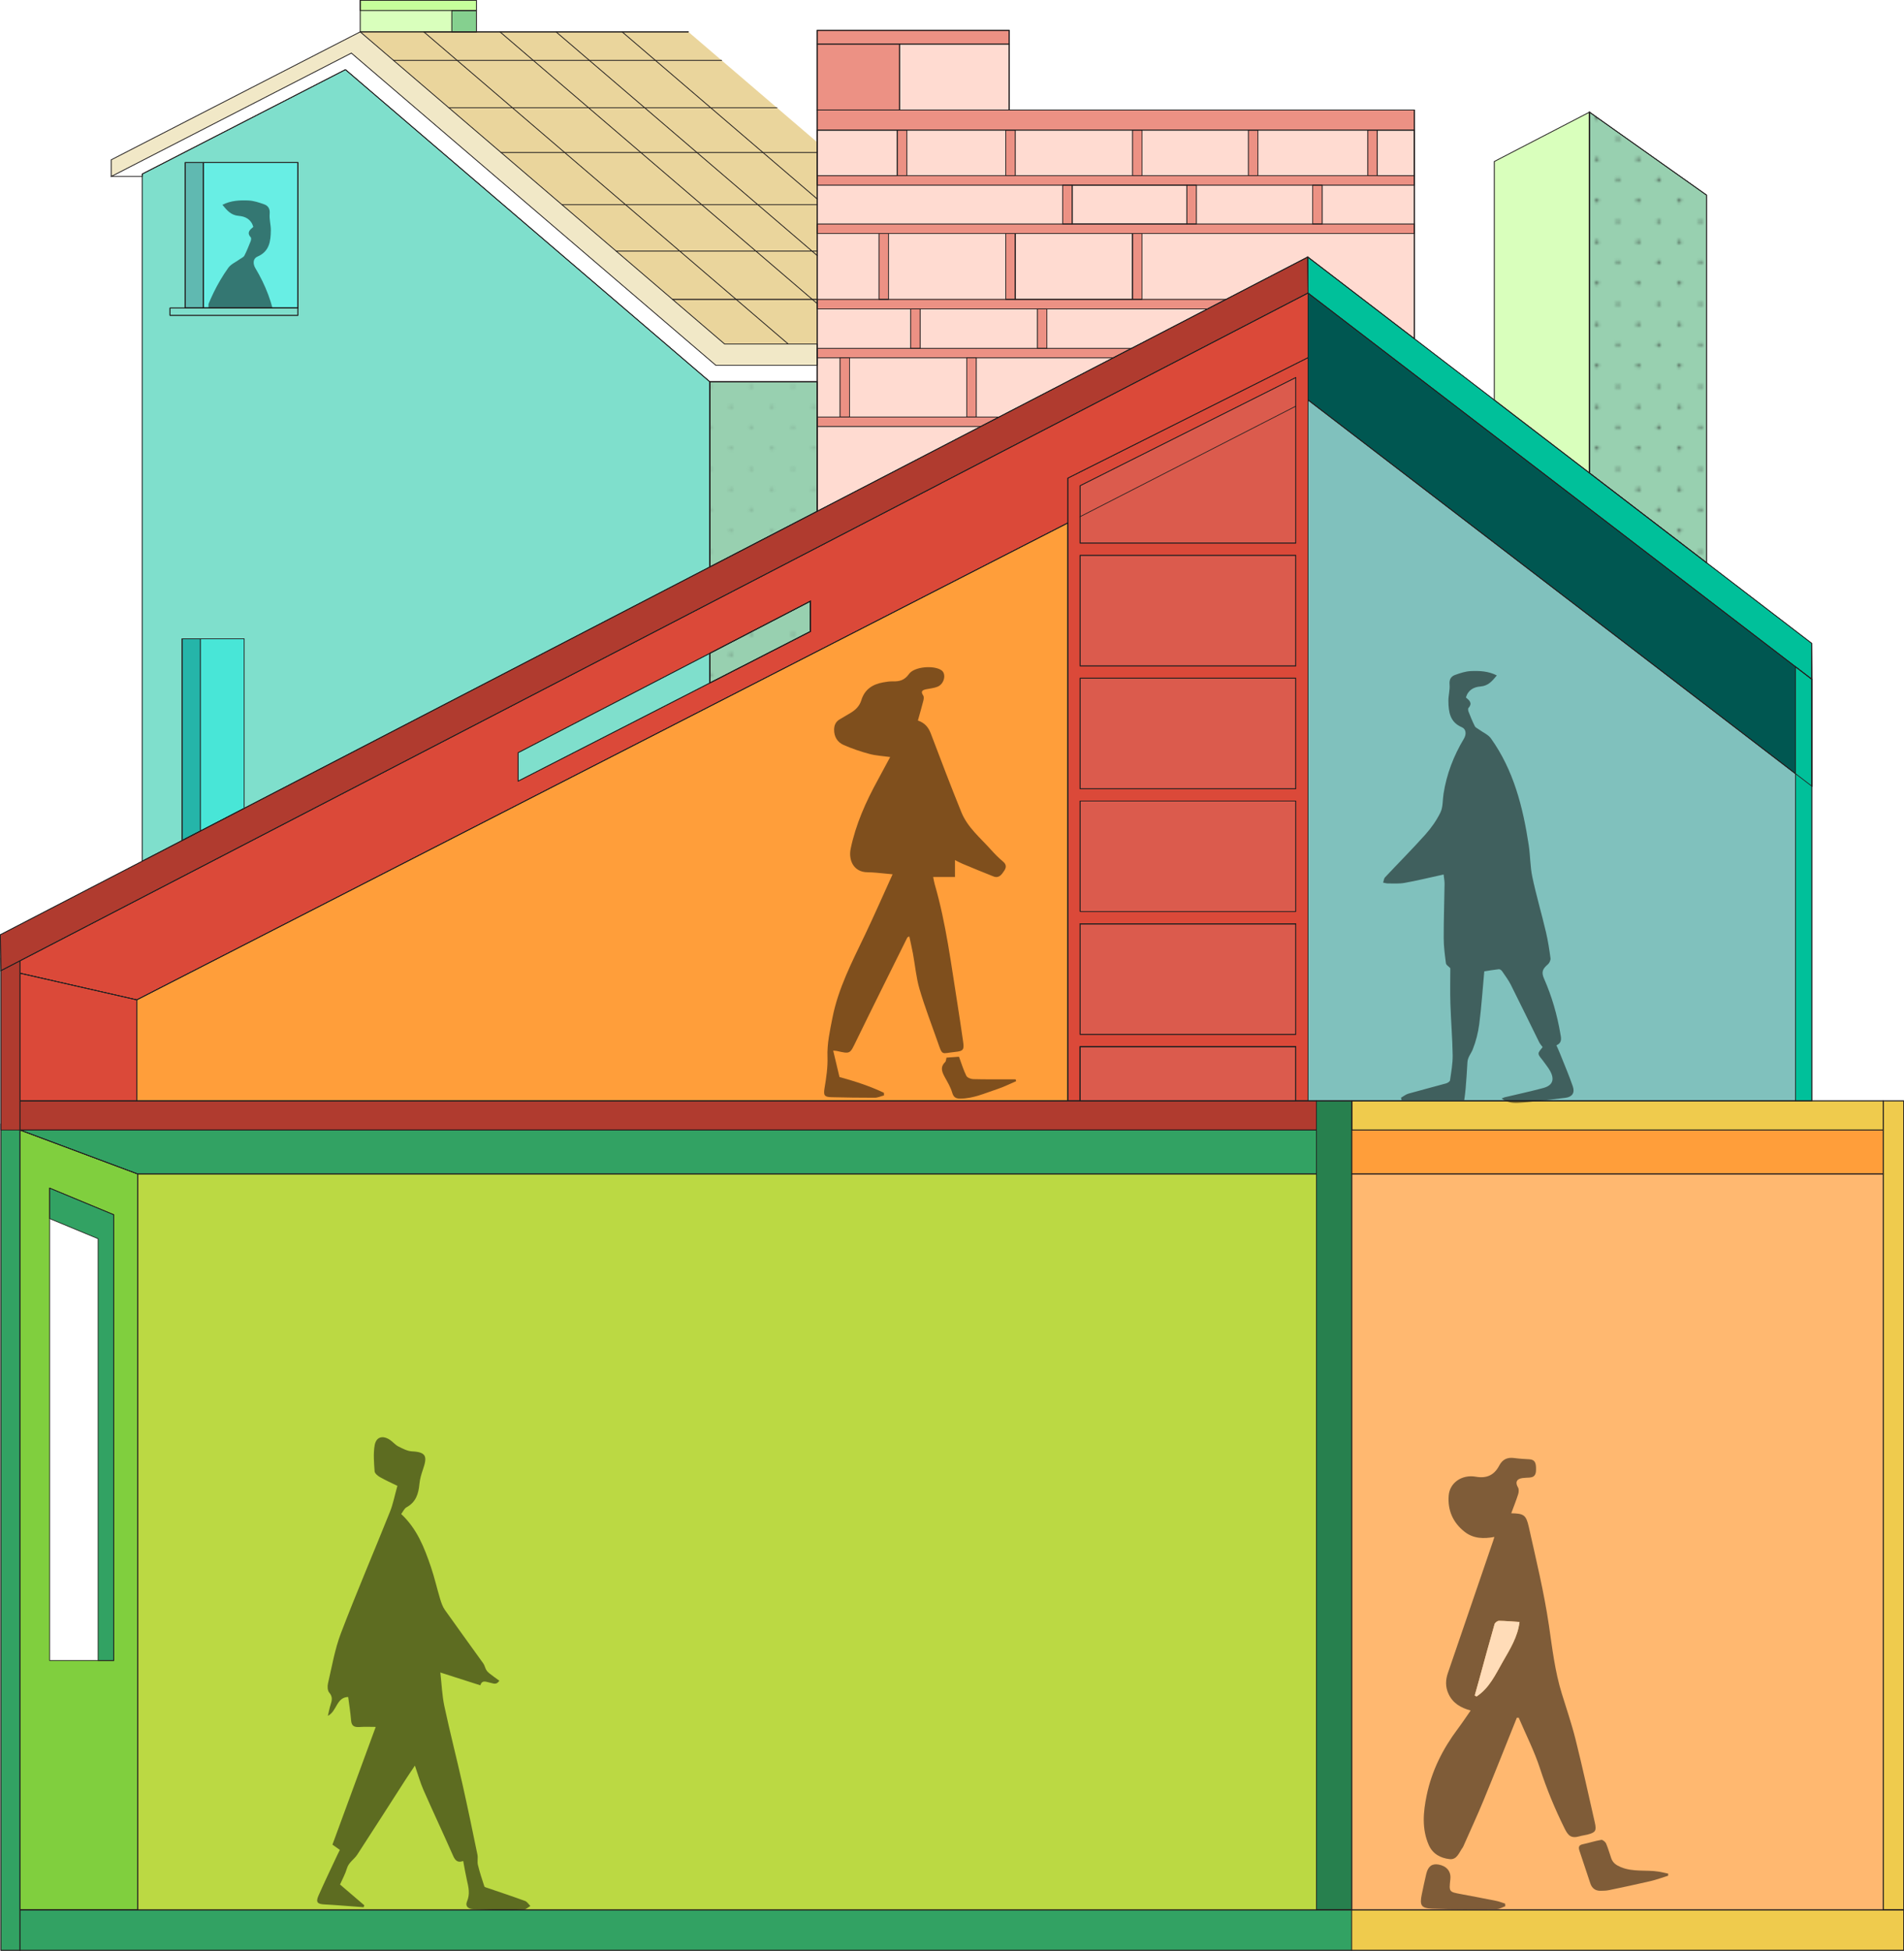 <?xml version="1.0" encoding="UTF-8"?>
<svg xmlns="http://www.w3.org/2000/svg" xmlns:xlink="http://www.w3.org/1999/xlink" viewBox="0 0 669.33 685.56">
  <defs>
    <style>
      .cls-1 {
        clip-path: url(#clippath);
      }

      .cls-2, .cls-3, .cls-4, .cls-5, .cls-6 {
        fill: none;
      }

      .cls-2, .cls-7, .cls-8, .cls-9, .cls-10 {
        stroke-width: 0px;
      }

      .cls-11 {
        fill: #12eee2;
      }

      .cls-11, .cls-12, .cls-13, .cls-14, .cls-15, .cls-16, .cls-17, .cls-18, .cls-19, .cls-20, .cls-21, .cls-3, .cls-22, .cls-23, .cls-24, .cls-25, .cls-26, .cls-27, .cls-4, .cls-5, .cls-28, .cls-29, .cls-30, .cls-31, .cls-32, .cls-33, .cls-6 {
        stroke-width: .25px;
      }

      .cls-11, .cls-12, .cls-13, .cls-14, .cls-15, .cls-16, .cls-17, .cls-18, .cls-19, .cls-20, .cls-21, .cls-3, .cls-22, .cls-23, .cls-24, .cls-25, .cls-26, .cls-27, .cls-5, .cls-28, .cls-29, .cls-30, .cls-31, .cls-32, .cls-33 {
        stroke: #231f20;
      }

      .cls-11, .cls-12, .cls-13, .cls-14, .cls-15, .cls-16, .cls-17, .cls-18, .cls-19, .cls-20, .cls-21, .cls-22, .cls-23, .cls-24, .cls-25, .cls-26, .cls-27, .cls-28, .cls-29, .cls-30, .cls-31, .cls-32, .cls-33, .cls-6 {
        stroke-miterlimit: 10;
      }

      .cls-11, .cls-12, .cls-13, .cls-14, .cls-3, .cls-7, .cls-28, .cls-29, .cls-34, .cls-30, .cls-31, .cls-32, .cls-33 {
        opacity: .5;
      }

      .cls-12, .cls-24 {
        fill: #db4939;
      }

      .cls-13, .cls-16 {
        fill: #00c09a;
      }

      .cls-14 {
        fill: #02857d;
      }

      .cls-15 {
        fill: #005751;
      }

      .cls-17 {
        fill: #ffb870;
      }

      .cls-18 {
        fill: #80cf3e;
      }

      .cls-19, .cls-31, .cls-10 {
        fill: #fff;
      }

      .cls-20 {
        fill: #efcb4d;
      }

      .cls-21 {
        fill: #ff9e3a;
      }

      .cls-3, .cls-4, .cls-5 {
        stroke-linecap: round;
        stroke-linejoin: round;
      }

      .cls-22 {
        fill: #b03b2f;
      }

      .cls-23 {
        fill: #bbd943;
      }

      .cls-25 {
        fill: #db5b4d;
      }

      .cls-26 {
        fill: #27804e;
      }

      .cls-27, .cls-29 {
        fill: #32a263;
      }

      .cls-4, .cls-6 {
        stroke: #221f1f;
      }

      .cls-7 {
        fill: #d7ad3b;
      }

      .cls-28 {
        fill: #b4ff7a;
      }

      .cls-30 {
        fill: #e4d390;
      }

      .cls-32 {
        fill: #ffb8a4;
      }

      .cls-33 {
        fill: url(#_10_dpi_10_);
      }

      .cls-9 {
        fill: #231f20;
      }
    </style>
    <pattern id="_10_dpi_10_" data-name="10 dpi 10%" x="0" y="0" width="28.8" height="28.8" patternTransform="translate(46.72 715.82)" patternUnits="userSpaceOnUse" viewBox="0 0 28.8 28.8">
      <g>
        <rect class="cls-2" y="0" width="28.8" height="28.8"/>
        <g>
          <circle class="cls-9" cx="28.8" cy="28.8" r=".72"/>
          <path class="cls-9" d="m14.4,29.52c.4,0,.72-.32.72-.72s-.32-.72-.72-.72-.72.32-.72.72.32.72.72.72Z"/>
          <path class="cls-9" d="m28.8,15.12c.4,0,.72-.32.72-.72s-.32-.72-.72-.72-.72.32-.72.72.32.72.72.72Z"/>
          <path class="cls-9" d="m14.4,15.12c.4,0,.72-.32.72-.72s-.32-.72-.72-.72-.72.32-.72.72.32.72.72.72Z"/>
          <path class="cls-9" d="m7.2,22.32c.4,0,.72-.32.72-.72s-.32-.72-.72-.72-.72.32-.72.72.32.72.72.72Z"/>
          <path class="cls-9" d="m21.6,22.32c.4,0,.72-.32.72-.72s-.32-.72-.72-.72-.72.32-.72.72.32.72.72.72Z"/>
          <path class="cls-9" d="m7.2,7.92c.4,0,.72-.32.72-.72s-.32-.72-.72-.72-.72.32-.72.72.32.72.72.72Z"/>
          <path class="cls-9" d="m21.6,7.92c.4,0,.72-.32.72-.72s-.32-.72-.72-.72-.72.32-.72.72.32.72.72.72Z"/>
        </g>
        <g>
          <circle class="cls-9" cx="0" cy="28.8" r=".72"/>
          <path class="cls-9" d="m0,15.12c.4,0,.72-.32.72-.72s-.32-.72-.72-.72-.72.32-.72.72.32.72.72.72Z"/>
        </g>
        <g>
          <path class="cls-9" d="m28.8.72c.4,0,.72-.32.72-.72s-.32-.72-.72-.72-.72.32-.72.72.32.72.72.72Z"/>
          <path class="cls-9" d="m14.4.72c.4,0,.72-.32.72-.72s-.32-.72-.72-.72-.72.32-.72.72.32.72.72.72Z"/>
        </g>
        <path class="cls-9" d="m0,.72c.4,0,.72-.32.72-.72s-.32-.72-.72-.72-.72.32-.72.72.32.72.72.72Z"/>
      </g>
    </pattern>
    <clipPath id="clippath">
      <rect class="cls-2" x="73.21" y="66.05" width="31.51" height="42.18" transform="translate(177.93 174.28) rotate(-180)"/>
    </clipPath>
  </defs>
  <g id="Layer_01" data-name="Layer 01">
    <polygon class="cls-13" points="249.55 134.18 121.44 24.47 50 61.16 50 302.65 249.55 199.24 249.55 134.18"/>
    <polyline class="cls-24" points="375.38 183.79 48.09 351.39 7.05 342.03 7.05 337.65 459.82 102.98 459.82 140.55"/>
    <polygon class="cls-19" points="182.15 274.52 182.15 264.53 284.88 211.29 284.88 221.92 284.55 222.09 182.15 274.52"/>
    <polygon class="cls-13" points="182.15 274.52 182.15 264.53 284.88 211.29 284.88 221.92 284.55 222.09 182.15 274.52"/>
    <polygon class="cls-19" points="254.22 227.18 284.88 211.29 284.88 221.92 249.55 240.01 249.55 229.6 254.22 227.18"/>
    <polygon class="cls-27" points=".3 394.97 7.05 392.02 7.05 685.43 .3 685.43 .3 394.97"/>
    <rect class="cls-32" x="287.28" y="10.67" width="67.48" height="28.01"/>
    <polyline class="cls-32" points="497.21 119.04 497.21 38.67 287.28 38.67 287.28 179.69"/>
    <rect class="cls-28" x="126.63" y=".12" width="40.86" height="11.07"/>
    <polygon class="cls-7" points="287.28 49.99 241.98 11.2 126.63 11.2 254.74 120.91 287.28 120.91 287.28 49.99"/>
    <rect class="cls-31" x="65.11" y="57.12" width="39.62" height="51.11"/>
    <rect class="cls-12" x="461.45" y="65.07" width="3.34" height="13.65"/>
    <polygon class="cls-24" points="379.7 367.85 455.5 367.85 455.5 386.89 459.82 386.89 459.82 130.52 459.82 125.69 375.38 168.03 375.38 386.89 379.7 386.89 379.7 367.85"/>
    <polyline class="cls-25" points="379.7 320.36 379.7 281.52 455.5 281.52 455.5 320.36"/>
    <rect class="cls-25" x="379.7" y="324.68" width="75.79" height="38.85"/>
    <rect class="cls-25" x="379.7" y="238.35" width="75.79" height="38.84"/>
    <rect class="cls-25" x="379.7" y="195.18" width="75.79" height="38.85"/>
    <polyline class="cls-21" points="455.5 320.36 379.7 320.36 455.5 320.36"/>
    <line class="cls-5" x1="379.7" y1="324.68" x2="455.5" y2="324.68"/>
    <line class="cls-5" x1="455.5" y1="142.76" x2="379.7" y2="181.58"/>
    <rect class="cls-3" x="356.9" y="82.07" width="41.21" height="23.14"/>
    <rect class="cls-12" x="398.11" y="82.07" width="3.34" height="23.14"/>
    <rect class="cls-3" x="376.91" y="65.07" width="40.32" height="13.65"/>
    <rect class="cls-12" x="417.23" y="65.07" width="3.34" height="13.65"/>
    <rect class="cls-3" x="484.16" y="45.71" width="13.05" height="16.02"/>
    <polygon class="cls-12" points="397.78 122.42 287.28 122.42 287.28 125.76 391.34 125.76 397.78 122.42"/>
    <polygon class="cls-12" points="351.21 146.56 287.28 146.56 287.28 149.9 344.76 149.9 351.21 146.56"/>
    <polygon class="cls-12" points="431 105.21 287.28 105.21 287.28 108.55 424.56 108.55 431 105.21"/>
    <rect class="cls-12" x="480.82" y="45.71" width="3.34" height="16.02"/>
    <rect class="cls-12" x="438.86" y="45.71" width="3.34" height="16.02"/>
    <line class="cls-3" x1="176.14" y1="53.6" x2="287.28" y2="53.6"/>
    <line class="cls-5" x1="216.59" y1="88.24" x2="287.28" y2="88.24"/>
    <line class="cls-3" x1="197.55" y1="71.93" x2="287.28" y2="71.93"/>
    <line class="cls-5" x1="236.41" y1="105.21" x2="287.28" y2="105.21"/>
    <line class="cls-3" x1="157.76" y1="37.86" x2="273.12" y2="37.86"/>
    <line class="cls-3" x1="126.63" y1="11.2" x2="241.98" y2="11.2"/>
    <line class="cls-3" x1="218.7" y1="11.2" x2="287.28" y2="69.93"/>
    <line class="cls-3" x1="195.48" y1="11.2" x2="287.28" y2="89.81"/>
    <line class="cls-3" x1="175.76" y1="11.2" x2="287.28" y2="106.7"/>
    <line class="cls-3" x1="148.99" y1="11.2" x2="241.98" y2="11.2"/>
    <line class="cls-3" x1="148.99" y1="11.2" x2="277.1" y2="120.91"/>
    <rect class="cls-29" x="158.83" y="3.71" width="8.66" height="7.49"/>
    <rect class="cls-12" x="353.56" y="45.71" width="3.34" height="16.02"/>
    <rect class="cls-3" x="287.28" y="45.71" width="28.16" height="16.02"/>
    <line class="cls-21" x1="475.19" y1="412.59" x2="662.03" y2="412.59"/>
    <rect class="cls-5" x="59.75" y="108.23" width="44.97" height="2.61"/>
    <rect class="cls-14" x="65.11" y="57.12" width="6.39" height="51.11"/>
    <polygon class="cls-11" points="85.83 284.09 85.83 224.49 64.03 224.49 64.03 295.38 85.83 284.09"/>
    <polygon class="cls-14" points="70.45 224.49 70.45 292.05 64.03 295.38 64.03 224.49 70.45 224.49"/>
    <rect class="cls-28" x="126.63" y=".12" width="40.86" height="3.58"/>
    <polygon class="cls-30" points="287.28 128.38 251.64 128.38 123.52 18.66 39.1 62.03 39.1 56.16 123.52 12.79 126.63 11.2 254.74 120.91 287.28 120.91 287.28 128.38"/>
    <polygon class="cls-29" points="287.28 179.69 249.55 199.24 249.55 134.18 287.28 134.18 287.28 179.69"/>
    <polygon class="cls-3" points="497.21 119.04 459.73 90.32 287.28 179.69 287.28 45.71 497.21 45.71 497.21 119.04"/>
    <rect class="cls-12" x="287.28" y="38.67" width="209.92" height="7.04"/>
    <rect class="cls-3" x="316.25" y="15.48" width="38.52" height="23.19"/>
    <rect class="cls-12" x="287.28" y="15.48" width="28.96" height="23.19"/>
    <rect class="cls-12" x="287.28" y="10.67" width="67.48" height="4.82"/>
    <polygon class="cls-15" points="636.93 276.3 459.82 140.55 459.82 102.98 636.93 238.73 636.93 276.3"/>
    <polygon class="cls-16" points="636.93 238.73 459.82 102.98 459.73 90.32 636.85 226.07 636.93 238.73"/>
    <polygon class="cls-28" points="558.77 39.41 525.31 56.75 525.31 140.58 558.77 166.23 558.77 39.41"/>
    <polygon class="cls-29" points="599.91 197.76 599.91 68.56 558.77 39.41 558.77 139.04 558.77 166.23 599.91 197.76"/>
    <polygon class="cls-5" points="39.99 426.9 39.99 583.59 17.44 583.59 17.44 417.54 39.99 426.9"/>
    <polygon class="cls-18" points="48.42 412.59 48.42 671.21 7.05 671.21 7.05 397.14 48.42 412.59"/>
    <polygon class="cls-27" points="462.78 412.59 48.42 412.59 7.05 397.14 462.78 397.14 462.78 412.59"/>
    <rect class="cls-22" x="7.05" y="386.89" width="455.73" height="10.25"/>
    <rect class="cls-20" x="475.19" y="386.89" width="186.83" height="10.25"/>
    <rect class="cls-20" x="662.03" y="386.89" width="7.18" height="284.32"/>
    <rect class="cls-26" x="462.78" y="386.89" width="12.42" height="284.32"/>
    <rect class="cls-27" x="7.05" y="671.21" width="468.14" height="14.22"/>
    <polygon class="cls-24" points="7.05 342.03 48.09 351.39 48.09 386.89 7.05 386.89 7.05 342.03"/>
    <polygon class="cls-22" points=".3 336.72 7.05 336.11 7.05 397.14 .3 397.14 .3 336.72"/>
    <polygon class="cls-10" points="34.5 553.88 34.5 583.59 17.44 583.59 17.44 553.88 17.44 428.26 34.5 435.34 34.5 553.88"/>
    <line class="cls-5" x1="636.85" y1="226.07" x2="636.93" y2="276.3"/>
    <polyline class="cls-3" points="39.1 62.03 50 62.03 50 61.16 121.44 24.47 249.55 134.18 287.28 134.18"/>
    <line class="cls-3" x1="138.34" y1="21.23" x2="253.7" y2="21.23"/>
    <rect class="cls-12" x="398.13" y="45.71" width="3.34" height="16.02"/>
    <rect class="cls-12" x="315.45" y="45.71" width="3.34" height="16.02"/>
    <rect class="cls-12" x="287.28" y="61.73" width="209.92" height="3.34"/>
    <rect class="cls-12" x="287.28" y="78.73" width="209.92" height="3.34"/>
    <rect class="cls-12" x="373.57" y="65.07" width="3.34" height="13.65"/>
    <rect class="cls-12" x="353.56" y="82.07" width="3.34" height="23.14"/>
    <polygon class="cls-25" points="455.5 190.86 379.7 190.86 379.7 170.7 455.5 132.69 455.5 190.86"/>
    <polygon class="cls-14" points="459.82 140.55 631.19 271.9 631.19 386.89 459.82 386.89 459.82 140.55"/>
    <polygon class="cls-16" points="636.93 238.73 636.93 386.89 631.19 386.89 631.19 234.32 636.93 238.73"/>
    <polygon class="cls-33" points="599.91 197.76 599.91 68.56 558.77 39.41 558.77 139.04 558.77 166.23 599.91 197.76"/>
    <line class="cls-5" x1="48.09" y1="386.89" x2="48.09" y2="351.39"/>
    <polygon class="cls-21" points="48.09 386.89 48.09 351.39 375.38 183.79 375.38 386.89 48.09 386.89"/>
    <rect class="cls-25" x="379.7" y="367.85" width="75.79" height="19.05"/>
    <rect class="cls-12" x="364.68" y="108.55" width="3.34" height="13.88"/>
    <rect class="cls-12" x="320.13" y="108.55" width="3.34" height="13.88"/>
    <rect class="cls-12" x="339.85" y="125.69" width="3.34" height="20.87"/>
    <rect class="cls-12" x="295.3" y="125.69" width="3.34" height="20.87"/>
    <rect class="cls-12" x="309.01" y="82.07" width="3.34" height="23.14"/>
    <polygon class="cls-29" points="254.22 227.18 284.88 211.29 284.88 221.92 249.55 240.01 249.55 229.6 254.22 227.18"/>
    <polygon class="cls-22" points=".3 341.15 .13 328.5 459.73 90.32 459.82 102.98 .3 341.15"/>
    <polygon class="cls-33" points="254.22 227.18 284.88 211.29 284.88 221.92 249.55 240.01 249.55 229.6 254.22 227.18"/>
    <polygon class="cls-33" points="287.28 179.69 249.55 199.24 249.55 134.18 287.28 134.18 287.28 179.69"/>
    <polyline class="cls-24" points="375.38 183.79 375.38 168.03 459.82 125.69 459.82 102.98 330.54 169.98"/>
    <rect class="cls-20" x="475.19" y="671.21" width="194.01" height="14.22"/>
    <rect class="cls-21" x="475.19" y="397.15" width="186.83" height="15.44"/>
    <rect class="cls-17" x="475.19" y="412.59" width="186.83" height="258.62"/>
    <rect class="cls-27" x="74.93" y="451.75" width="10.9" height="0"/>
    <rect class="cls-23" x="48.42" y="412.59" width="414.36" height="258.62"/>
    <polygon class="cls-27" points="17.44 417.54 39.99 426.9 39.99 583.59 34.5 583.59 34.5 435.34 17.44 428.26 17.44 417.54"/>
    <g class="cls-34">
      <path class="cls-8" d="m547.14,367.36c2.15-.92,1.63-2.66,1.38-4.12-1.13-6.63-2.99-13.07-5.7-19.24-1.03-2.34-.62-3.43,1.35-5.12.53-.46.98-1.46.89-2.13-.41-3.09-.89-6.18-1.6-9.2-1.53-6.47-3.41-12.87-4.79-19.37-.77-3.64-.7-7.46-1.26-11.16-2.03-13.35-5.29-26.29-13.28-37.5-.95-1.33-2.74-2.07-4.13-3.09-.53-.39-1.26-.68-1.53-1.2-.84-1.64-1.53-3.36-2.21-5.08-.16-.41-.26-1.11-.03-1.36,1.52-1.69.29-2.66-.89-3.65.71-2.65,2.8-3.71,5.09-3.88,2.71-.21,4.11-1.86,5.76-3.89-3-1.53-6.1-1.65-9.15-1.52-1.86.08-3.75.71-5.53,1.35-1.41.51-2.09,1.56-1.93,3.34.17,1.92-.44,3.89-.41,5.83.05,3.78.48,7.39,4.69,9.19,1.6.68,1.67,2.52.76,4.05-3.61,6.01-6.1,12.46-7.17,19.42-.34,2.18-.16,4.59-1.07,6.48-1.36,2.81-3.24,5.46-5.32,7.79-4.59,5.13-9.46,10-14.16,15.02-.42.44-.46,1.24-.68,1.87.58.1,1.17.3,1.75.29,1.94-.01,3.91.14,5.8-.2,4.15-.74,8.25-1.74,12.36-2.64.34-.07.67-.16,1.35-.32.13,1.2.36,2.29.34,3.37-.08,6.32-.32,12.65-.3,18.97,0,2.97.4,5.95.79,8.9.08.58.94,1.07,1.53,1.7,0,3.98-.11,8.24.03,12.5.19,6.02.71,12.04.8,18.07.04,2.94-.51,5.91-.93,8.84-.06.43-.85.93-1.39,1.08-4.4,1.23-8.84,2.35-13.24,3.6-.93.26-1.74.95-2.61,1.44.07.27.14.55.21.82,7.24,0,14.48,0,22.03,0,.13-1.05.37-2.5.48-3.95.25-3.11.48-6.21.64-9.33.09-1.76,1.25-3.01,1.85-4.49,1.14-2.86,1.92-5.94,2.31-8.99.77-6.05,1.18-12.14,1.76-18.48,1.53-.24,3.33-.56,5.14-.75.36-.04.9.37,1.14.72,1.07,1.56,2.22,3.1,3.07,4.78,3.37,6.7,6.63,13.45,9.96,20.17.31.62.81,1.15,1.2,1.7-.52.78-1.47,1.58-1.43,2.31.05.84.98,1.64,1.54,2.45.84,1.21,1.82,2.35,2.53,3.64,1.66,3.03.88,5.09-2.42,5.98-4.5,1.21-9.07,2.19-13.61,3.27-.19.05-.36.14-1.04.41,1.93,1.37,3.8,1.63,5.71,1.54,2.19-.11,4.38-.35,6.56-.59,3.38-.37,6.76-.75,10.14-1.18,2.38-.3,3.43-1.7,2.63-4.03-1.33-3.88-2.96-7.66-4.48-11.48-.36-.92-.78-1.82-1.28-2.95Z"/>
    </g>
    <g class="cls-34">
      <path class="cls-8" d="m119.53,662.29c2.86,2.44,5.7,4.88,8.55,7.32-.09.22-.18.44-.27.67-.87-.07-1.73-.14-2.6-.2-3.7-.27-7.39-.6-11.09-.78-2.55-.12-3.18-.77-2.15-3.11,2.12-4.81,4.41-9.55,6.64-14.32.27-.57.56-1.14.86-1.74-.92-.66-1.79-1.27-2.6-1.85,5.09-13.85,10.16-27.64,15.21-41.37-1.78,0-3.74-.1-5.68.03-1.78.12-2.82-.28-2.98-2.31-.22-2.77-.67-5.51-1.02-8.24-4.15.08-3.95,5.03-7.15,6.64.34-1.41.56-2.67.95-3.87.51-1.54.81-2.85-.47-4.32-.61-.7-.67-2.24-.42-3.27,1.38-5.9,2.39-11.96,4.53-17.58,5.48-14.33,11.54-28.44,17.25-42.69,1.1-2.75,1.66-5.73,2.61-9.11-2.04-1-4.13-1.93-6.11-3.06-.8-.45-1.85-1.32-1.9-2.06-.22-3.03-.49-6.15.01-9.1.52-3.05,2.88-3.67,5.47-1.88,1,.69,1.8,1.71,2.85,2.24,1.54.77,3.21,1.67,4.86,1.74,5.22.24,5.29,2.05,3.8,6.38-.56,1.64-1.07,3.34-1.23,5.05-.32,3.45-1.21,6.41-4.53,8.22-.82.45-1.27,1.58-1.88,2.37,5.59,5.23,8.13,11.82,10.42,18.52,1.27,3.71,2.13,7.56,3.26,11.31.41,1.34.88,2.75,1.68,3.88,4.45,6.3,9.01,12.52,13.5,18.8.47.65.61,1.53,1.02,2.23.29.5.72.95,1.18,1.31,1.1.87,2.26,1.67,3.44,2.53-1.06,1.69-2.26.87-3.36.68-1.25-.22-2.67-1.11-3.32.94-4.64-1.48-9.17-2.93-14.06-4.5.48,4.19.62,8.11,1.43,11.89,1.95,9.1,4.27,18.12,6.32,27.21,1.86,8.28,3.58,16.59,5.29,24.9.24,1.17-.11,2.47.17,3.62.62,2.54,1.43,5.04,2.26,7.53.1.31.79.46,1.24.61,4.36,1.5,8.75,2.94,13.08,4.53.74.27,1.25,1.17,1.87,1.77-.76.43-1.51,1.19-2.29,1.24-3.13.18-6.28.19-9.42.16-2.79-.03-5.57-.15-8.36-.3-1.95-.1-2.9-1.09-2.2-2.72,1.11-2.6.52-5.01-.06-7.52-.49-2.15-.85-4.33-1.29-6.67-2.24.8-2.96-.48-3.72-2.21-3.35-7.62-6.91-15.16-10.26-22.78-1.13-2.57-1.88-5.31-3-8.54-1.31,1.96-2.3,3.39-3.23,4.84-5.68,8.82-11.31,17.67-17.04,26.46-1.1,1.68-3.02,2.7-3.64,4.86-.55,1.89-1.55,3.66-2.41,5.62Z"/>
    </g>
    <rect class="cls-11" x="71.49" y="57.12" width="33.23" height="51.11"/>
    <g class="cls-1">
      <g class="cls-34">
        <path class="cls-8" d="m57.24,201.97c-2.15-.92-1.63-2.66-1.38-4.12,1.13-6.63,2.99-13.07,5.7-19.24,1.03-2.34.62-3.43-1.35-5.12-.53-.46-.98-1.46-.89-2.13.41-3.09.89-6.18,1.6-9.2,1.53-6.47,3.41-12.87,4.79-19.37.77-3.64.7-7.46,1.26-11.16,2.03-13.35,5.29-26.29,13.28-37.5.95-1.33,2.74-2.07,4.13-3.09.53-.39,1.26-.68,1.53-1.2.84-1.64,1.53-3.36,2.21-5.08.16-.41.26-1.11.03-1.36-1.52-1.69-.29-2.66.89-3.65-.71-2.65-2.8-3.71-5.09-3.88-2.71-.21-4.11-1.86-5.76-3.89,3-1.53,6.1-1.65,9.15-1.52,1.86.08,3.75.71,5.53,1.35,1.41.51,2.09,1.56,1.93,3.34-.17,1.92.44,3.89.41,5.83-.05,3.78-.48,7.39-4.69,9.19-1.6.68-1.67,2.52-.76,4.05,3.61,6.01,6.1,12.46,7.17,19.42.34,2.18.16,4.59,1.07,6.48,1.36,2.81,3.24,5.46,5.32,7.79,4.59,5.13,9.46,10,14.16,15.02.42.44.46,1.24.68,1.87-.58.1-1.17.3-1.75.29-1.94-.01-3.91.14-5.8-.2-4.15-.74-8.25-1.74-12.36-2.64-.34-.07-.67-.16-1.35-.32-.13,1.2-.36,2.29-.34,3.37.08,6.32.32,12.65.3,18.97,0,2.97-.4,5.95-.79,8.9-.08.58-.94,1.07-1.53,1.7,0,3.98.11,8.24-.03,12.5-.19,6.02-.71,12.04-.8,18.07-.04,2.94.51,5.91.93,8.84.06.43.85.93,1.39,1.08,4.4,1.23,8.84,2.35,13.24,3.6.93.26,1.74.95,2.61,1.44-.07.27-.14.55-.21.82h-22.03c-.13-1.05-.37-2.5-.48-3.95-.25-3.11-.48-6.21-.64-9.33-.09-1.76-1.25-3.01-1.85-4.49-1.14-2.86-1.92-5.94-2.31-8.99-.77-6.05-1.18-12.14-1.76-18.48-1.53-.24-3.33-.56-5.14-.75-.36-.04-.9.37-1.14.72-1.07,1.56-2.22,3.1-3.07,4.78-3.37,6.7-6.63,13.45-9.96,20.17-.31.62-.81,1.15-1.2,1.7.52.78,1.47,1.58,1.43,2.31-.05.84-.98,1.64-1.54,2.45-.84,1.21-1.82,2.35-2.53,3.64-1.66,3.03-.88,5.09,2.42,5.98,4.5,1.21,9.07,2.19,13.61,3.27.19.05.36.14,1.04.41-1.93,1.37-3.8,1.63-5.71,1.54-2.19-.11-4.38-.35-6.56-.59-3.38-.37-6.76-.75-10.14-1.18-2.38-.3-3.43-1.7-2.63-4.03,1.33-3.88,2.96-7.66,4.48-11.48.36-.92.78-1.82,1.28-2.95Z"/>
      </g>
    </g>
    <g class="cls-34">
      <g>
        <path class="cls-8" d="m533.22,603.7c-3.87,9.64-7.69,19.3-11.65,28.9-2.24,5.44-4.73,10.79-7.1,16.17-.08.18-.16.37-.28.53-1.26,1.7-1.97,4.38-4.62,4.07-3.16-.37-5.93-1.79-7.33-5.02-2.47-5.71-1.91-11.57-.71-17.38,1.78-8.64,5.66-16.34,10.93-23.37,1.54-2.05,2.96-4.2,4.54-6.46-3.53-.96-6.26-2.56-7.79-5.84-1.14-2.46-1.07-4.85-.22-7.33,5.3-15.46,10.59-30.92,15.89-46.38.15-.42.27-.86.46-1.45-3.82.71-7.41.61-10.49-1.82-4.09-3.23-5.98-7.54-5.58-12.71.35-4.5,4.62-7.5,9.55-6.63,3.81.68,6.47-.57,8.22-3.92,1.13-2.16,2.84-2.98,5.24-2.65,1.77.24,3.56.35,5.34.44,1.98.1,2.31,1.36,2.35,2.99.04,1.7-.02,3.27-2.26,3.44-.86.06-1.72.06-2.57.18-2.07.3-2.54,1.55-1.5,3.29.36.6.28,1.66.05,2.39-.72,2.25-1.6,4.44-2.43,6.68,4.35.11,5.21.5,6.18,4.83,2.56,11.49,5.36,22.97,7.07,34.61,1.18,8.06,2.1,16.12,4.52,23.92,1.66,5.38,3.49,10.72,4.85,16.17,2.42,9.69,4.55,19.45,6.77,29.19.65,2.87.23,3.49-2.61,4.21-.9.23-1.83.32-2.71.58-3.09.9-4.09-.28-5.32-2.75-3.38-6.81-6.28-13.81-8.64-21.07-1.99-6.11-4.95-11.91-7.49-17.85-.22.01-.43.02-.65.03Zm-14.79-7.85c.21.12.42.24.63.36,4.5-2.93,6.69-7.81,9.25-12.25,2.5-4.35,5.23-8.71,5.86-13.93-2.47-.16-4.84-.39-7.21-.41-.53,0-1.41.64-1.56,1.16-1.89,6.59-3.68,13.21-5.5,19.82-.48,1.75-.98,3.5-1.47,5.25Z"/>
        <path class="cls-8" d="m586.42,659.2c-2.05.64-4.07,1.4-6.15,1.89-4.88,1.14-9.78,2.17-14.68,3.19-.96.2-1.97.21-2.95.22-1.81.03-3-.89-3.57-2.58-1.29-3.82-2.53-7.65-3.82-11.47-.4-1.2-.32-2,1.17-2.31,2.18-.46,4.31-1.17,6.5-1.53.5-.08,1.43.7,1.69,1.3.74,1.69,1.2,3.49,1.83,5.23.58,1.59,1.76,2.39,3.35,3.05,4.33,1.79,8.9.88,13.31,1.58,1.12.18,2.23.47,3.34.7,0,.24-.02.48-.02.72Z"/>
        <path class="cls-8" d="m529.18,669.92c-1,.35-2,1.01-3.01,1.01-7.6.05-15.21.15-22.8-.15-3.84-.15-4.34-1.25-3.55-5.06.5-2.4,1-4.79,1.57-7.17.63-2.65,2.01-3.67,4.31-3.27,2.79.49,4.37,2.34,4.17,4.87-.01.13-.02.26-.03.4-.48,4.36-.47,4.34,3.93,5.15,4.09.76,8.18,1.54,12.26,2.36,1.05.21,2.06.63,3.08.95.02.3.04.6.06.9Z"/>
        <path class="cls-10" d="m518.43,595.85c.49-1.75.98-3.5,1.47-5.25,1.82-6.61,3.6-13.23,5.5-19.82.15-.51,1.02-1.16,1.56-1.16,2.37.02,4.74.25,7.21.41-.62,5.22-3.36,9.57-5.86,13.93-2.55,4.44-4.74,9.32-9.25,12.25-.21-.12-.42-.24-.63-.36Z"/>
      </g>
    </g>
  </g>
  <g id="lines_over_top" data-name="lines over top">
    <rect class="cls-6" x="287.28" y="10.67" width="67.48" height="28.01"/>
    <polyline class="cls-6" points="497.21 119.04 497.21 38.67 287.28 38.67 287.28 179.69"/>
    <rect class="cls-6" x="126.63" y=".12" width="40.86" height="11.07"/>
    <polygon class="cls-2" points="287.28 49.99 241.98 11.2 126.63 11.2 254.74 120.91 287.28 120.91 287.28 49.99"/>
    <polygon class="cls-6" points="249.55 134.18 121.44 24.47 50 61.16 50 302.65 249.55 199.24 249.55 134.18"/>
    <rect class="cls-6" x="65.11" y="57.12" width="39.62" height="51.11"/>
    <rect class="cls-6" x="461.45" y="65.07" width="3.34" height="13.65"/>
    <polygon class="cls-6" points="379.7 367.85 455.5 367.85 455.5 386.89 459.82 386.89 459.82 130.52 459.82 125.69 375.38 168.03 375.38 386.89 379.7 386.89 379.7 367.85"/>
    <polyline class="cls-6" points="379.7 320.36 379.7 281.52 455.5 281.52 455.5 320.36"/>
    <rect class="cls-6" x="379.7" y="324.68" width="75.79" height="38.85"/>
    <rect class="cls-6" x="379.7" y="238.35" width="75.79" height="38.84"/>
    <rect class="cls-6" x="379.7" y="195.18" width="75.79" height="38.85"/>
    <polyline class="cls-6" points="455.5 320.36 379.7 320.36 455.5 320.36"/>
    <line class="cls-4" x1="379.7" y1="324.68" x2="455.5" y2="324.68"/>
    <polyline class="cls-6" points="375.38 183.79 48.09 351.39 7.05 342.03 7.05 337.65 459.82 102.98 459.82 140.55"/>
    <line class="cls-4" x1="455.5" y1="142.76" x2="379.7" y2="181.58"/>
    <rect class="cls-4" x="356.9" y="82.07" width="41.21" height="23.14"/>
    <rect class="cls-6" x="398.11" y="82.07" width="3.34" height="23.14"/>
    <rect class="cls-4" x="376.91" y="65.07" width="40.32" height="13.65"/>
    <rect class="cls-6" x="417.23" y="65.07" width="3.34" height="13.65"/>
    <rect class="cls-4" x="484.16" y="45.71" width="13.05" height="16.02"/>
    <polygon class="cls-6" points="397.78 122.42 287.28 122.42 287.28 125.76 391.34 125.76 397.78 122.42"/>
    <polygon class="cls-6" points="351.21 146.56 287.28 146.56 287.28 149.9 344.76 149.9 351.21 146.56"/>
    <polygon class="cls-6" points="431 105.21 287.28 105.21 287.28 108.55 424.56 108.55 431 105.21"/>
    <rect class="cls-6" x="480.82" y="45.71" width="3.34" height="16.02"/>
    <rect class="cls-6" x="438.86" y="45.71" width="3.34" height="16.02"/>
    <line class="cls-4" x1="176.14" y1="53.6" x2="287.28" y2="53.6"/>
    <line class="cls-4" x1="216.59" y1="88.24" x2="287.28" y2="88.24"/>
    <line class="cls-4" x1="197.55" y1="71.93" x2="287.28" y2="71.93"/>
    <line class="cls-4" x1="236.41" y1="105.21" x2="287.28" y2="105.21"/>
    <line class="cls-4" x1="157.76" y1="37.86" x2="273.12" y2="37.86"/>
    <line class="cls-4" x1="126.63" y1="11.2" x2="241.98" y2="11.2"/>
    <line class="cls-4" x1="218.7" y1="11.2" x2="287.28" y2="69.93"/>
    <line class="cls-4" x1="195.48" y1="11.2" x2="287.28" y2="89.81"/>
    <line class="cls-4" x1="175.76" y1="11.2" x2="287.28" y2="106.7"/>
    <line class="cls-4" x1="148.99" y1="11.2" x2="241.98" y2="11.2"/>
    <line class="cls-4" x1="148.99" y1="11.2" x2="277.1" y2="120.91"/>
    <rect class="cls-6" x="158.83" y="3.71" width="8.66" height="7.49"/>
    <rect class="cls-6" x="353.56" y="45.71" width="3.34" height="16.02"/>
    <rect class="cls-4" x="287.28" y="45.71" width="28.16" height="16.02"/>
    <line class="cls-4" x1="475.19" y1="412.59" x2="662.03" y2="412.59"/>
    <rect class="cls-4" x="59.75" y="108.23" width="44.97" height="2.61"/>
    <rect class="cls-6" x="65.11" y="57.12" width="6.39" height="51.11"/>
    <polygon class="cls-6" points="85.83 284.09 85.83 224.49 64.03 224.49 64.03 295.38 85.83 284.09"/>
    <polygon class="cls-6" points="70.45 224.49 70.45 292.05 64.03 295.38 64.03 224.49 70.45 224.49"/>
    <rect class="cls-6" x="126.63" y=".12" width="40.86" height="3.58"/>
    <polygon class="cls-6" points="287.28 128.38 251.64 128.38 123.52 18.66 39.1 62.03 39.1 56.16 123.52 12.79 126.63 11.2 254.74 120.91 287.28 120.91 287.28 128.38"/>
    <polygon class="cls-6" points="287.28 179.69 249.55 199.24 249.55 134.18 287.28 134.18 287.28 179.69"/>
    <polygon class="cls-4" points="497.21 119.04 459.73 90.32 287.28 179.69 287.28 45.71 497.21 45.71 497.21 119.04"/>
    <rect class="cls-6" x="287.28" y="38.67" width="209.92" height="7.04"/>
    <rect class="cls-4" x="316.25" y="15.48" width="38.52" height="23.19"/>
    <rect class="cls-6" x="287.28" y="15.48" width="28.96" height="23.19"/>
    <rect class="cls-6" x="287.28" y="10.67" width="67.48" height="4.82"/>
    <polygon class="cls-6" points="636.93 276.3 459.82 140.55 459.82 102.98 636.93 238.73 636.93 276.3"/>
    <polygon class="cls-6" points="636.93 238.73 459.82 102.98 459.73 90.32 636.85 226.07 636.93 238.73"/>
    <polygon class="cls-6" points="558.77 39.41 525.31 56.75 525.31 140.58 558.77 166.23 558.77 39.41"/>
    <polygon class="cls-6" points="599.91 197.76 599.91 68.56 558.77 39.41 558.77 139.04 558.77 166.23 599.91 197.76"/>
    <polygon class="cls-6" points="182.15 274.52 182.15 264.53 284.88 211.29 284.88 221.92 284.55 222.09 182.15 274.52"/>
    <polygon class="cls-4" points="39.99 426.9 39.99 583.59 17.44 583.59 17.44 417.54 39.99 426.9"/>
    <polygon class="cls-6" points="48.42 412.59 48.42 671.21 7.05 671.21 7.05 397.14 48.42 412.59"/>
    <polygon class="cls-4" points="462.78 412.59 48.42 412.59 7.05 397.14 462.78 397.14 462.78 412.59"/>
    <rect class="cls-4" x="7.05" y="386.89" width="455.73" height="10.25"/>
    <rect class="cls-4" x="475.19" y="386.89" width="186.83" height="10.25"/>
    <rect class="cls-4" x="662.03" y="386.89" width="7.18" height="284.32"/>
    <rect class="cls-4" x="462.78" y="386.89" width="12.42" height="284.32"/>
    <rect class="cls-4" x="7.05" y="671.21" width="662.15" height="14.22"/>
    <polygon class="cls-6" points=".3 341.15 .13 328.5 459.73 90.32 459.82 102.98 .3 341.15"/>
    <polygon class="cls-6" points="7.05 342.03 48.09 351.39 48.09 386.89 7.05 386.89 7.05 342.03"/>
    <polygon class="cls-4" points=".3 341.15 7.05 337.65 7.05 685.43 .3 685.43 .3 341.15"/>
    <polygon class="cls-2" points="34.5 553.88 34.5 583.59 17.44 583.59 17.44 553.88 17.44 428.26 34.5 435.34 34.5 553.88"/>
    <line class="cls-4" x1="636.85" y1="226.07" x2="636.93" y2="276.3"/>
    <polyline class="cls-4" points="39.1 62.03 50 62.03 50 61.16 121.44 24.47 249.55 134.18 287.28 134.18"/>
    <line class="cls-4" x1="138.34" y1="21.23" x2="253.7" y2="21.23"/>
    <rect class="cls-6" x="398.13" y="45.71" width="3.34" height="16.02"/>
    <rect class="cls-6" x="315.45" y="45.71" width="3.34" height="16.02"/>
    <rect class="cls-6" x="287.28" y="61.73" width="209.92" height="3.34"/>
    <rect class="cls-6" x="287.28" y="78.73" width="209.92" height="3.34"/>
    <rect class="cls-6" x="373.57" y="65.07" width="3.34" height="13.65"/>
    <rect class="cls-6" x="353.56" y="82.07" width="3.34" height="23.14"/>
    <polygon class="cls-6" points="455.5 190.86 379.7 190.86 379.7 170.7 455.5 132.69 455.5 190.86"/>
    <polygon class="cls-6" points="459.82 140.55 631.19 271.9 631.19 386.89 459.82 386.89 459.82 140.55"/>
    <polygon class="cls-6" points="636.93 238.73 636.93 386.89 631.19 386.89 631.19 234.32 636.93 238.73"/>
    <polygon class="cls-6" points="599.91 197.76 599.91 68.56 558.77 39.41 558.77 139.04 558.77 166.23 599.91 197.76"/>
    <polygon class="cls-6" points="287.28 179.69 249.55 199.24 249.55 134.18 287.28 134.18 287.28 179.69"/>
    <line class="cls-4" x1="48.09" y1="386.89" x2="48.09" y2="351.39"/>
    <polygon class="cls-6" points="48.09 386.89 48.09 351.39 375.38 183.79 375.38 386.89 48.09 386.89"/>
    <rect class="cls-6" x="379.7" y="367.85" width="75.79" height="19.05"/>
    <rect class="cls-6" x="364.68" y="108.55" width="3.34" height="13.88"/>
    <rect class="cls-6" x="320.13" y="108.55" width="3.34" height="13.88"/>
    <rect class="cls-6" x="339.85" y="125.69" width="3.34" height="20.87"/>
    <rect class="cls-6" x="295.3" y="125.69" width="3.34" height="20.87"/>
    <rect class="cls-6" x="309.01" y="82.07" width="3.34" height="23.14"/>
    <polygon class="cls-6" points="254.22 227.18 284.88 211.29 284.88 221.92 249.55 240.01 249.55 229.6 254.22 227.18"/>
    <polygon class="cls-6" points="254.22 227.18 284.88 211.29 284.88 221.92 249.55 240.01 249.55 229.6 254.22 227.18"/>
    <rect class="cls-6" x="71.49" y="57.12" width="33.23" height="51.11"/>
  </g>
  <g id="title">
    <g class="cls-34">
      <g>
        <path class="cls-8" d="m322.67,253.22c2.48.84,3.74,2.44,4.56,4.61,3.52,9.24,7.01,18.49,10.74,27.64,2.16,5.32,6.64,8.96,10.36,13.12,1.32,1.47,2.71,2.9,4.23,4.16,1.25,1.04,1.27,2.04.47,3.25-.89,1.35-1.85,2.77-3.77,2.02-3.67-1.43-7.3-2.96-10.94-4.47-.77-.32-1.5-.73-2.61-1.28v5.95h-7.66c.17.82.28,1.64.51,2.43,4.06,13.99,5.81,28.41,8.11,42.73.67,4.17,1.26,8.35,1.88,12.52.45,3.03.15,3.5-2.84,3.8-4.9.5-4.29,1.58-6.18-3.81-2.14-6.09-4.48-12.13-6.29-18.32-1.18-4.02-1.53-8.28-2.3-12.42-.37-1.98-.83-3.95-1.28-6.06-.42.24-.66.28-.72.42-6.03,12.17-12.11,24.31-18.05,36.52-2.11,4.34-1.95,4.41-6.68,3.33-.31-.07-.63-.06-1.31-.13.78,3.27,1.52,6.35,2.21,9.28,5.48,1.5,10.67,3.19,15.62,5.54,0,.31.02.62.03.93-1.1.28-2.19.81-3.29.81-5.07.02-10.14-.08-15.21-.19-2.57-.06-2.8-.76-2.4-3.2.6-3.61,1.16-7.31,1.03-10.95-.17-4.71.85-9.15,1.73-13.67,2.04-10.44,6.91-19.74,11.43-29.2,3.32-6.95,6.4-14.01,9.73-21.32-2-.19-3.79-.38-5.59-.54-1.05-.09-2.1-.17-3.16-.17-5.12-.02-6.77-4.47-6-8.2,1.78-8.63,5.33-16.53,9.53-24.19,1.45-2.64,2.87-5.31,4.37-8.11-2.56-.36-4.98-.47-7.27-1.08-3.1-.83-6.17-1.87-9.1-3.16-2.16-.95-3.37-2.87-3.34-5.4.02-1.58.6-2.81,1.99-3.62,1.25-.73,2.49-1.48,3.74-2.21,1.82-1.07,3.22-2.45,3.86-4.55,1.16-3.78,3.98-5.58,7.69-6.22,1.1-.19,2.23-.38,3.34-.35,2.34.07,4.14-.39,5.69-2.58,1.86-2.64,8.81-3.16,11.44-1.31,1.74,1.22,1.04,4.7-1.3,5.73-1.24.54-2.67.64-4.01.92-1.34.27-2.16.69-1.11,2.23.29.42.19,1.24.04,1.81-.58,2.29-1.25,4.56-1.92,6.97Z"/>
        <path class="cls-8" d="m337.12,371.38c.91,2.45,1.57,4.66,2.58,6.7.32.65,1.57,1.14,2.4,1.17,4.34.12,8.69.06,13.04.07.63,0,1.26,0,1.89,0,.06.22.13.43.19.65-2.23.95-4.41,2.06-6.71,2.81-4.23,1.39-8.33,3.3-12.93,3.33-1.68,0-2.4-.55-2.88-2.2-.53-1.8-1.53-3.48-2.45-5.14-1.04-1.89-1.92-3.67.03-5.54.31-.3.28-.94.44-1.53,1.45-.11,2.88-.21,4.4-.32Z"/>
      </g>
    </g>
  </g>
</svg>